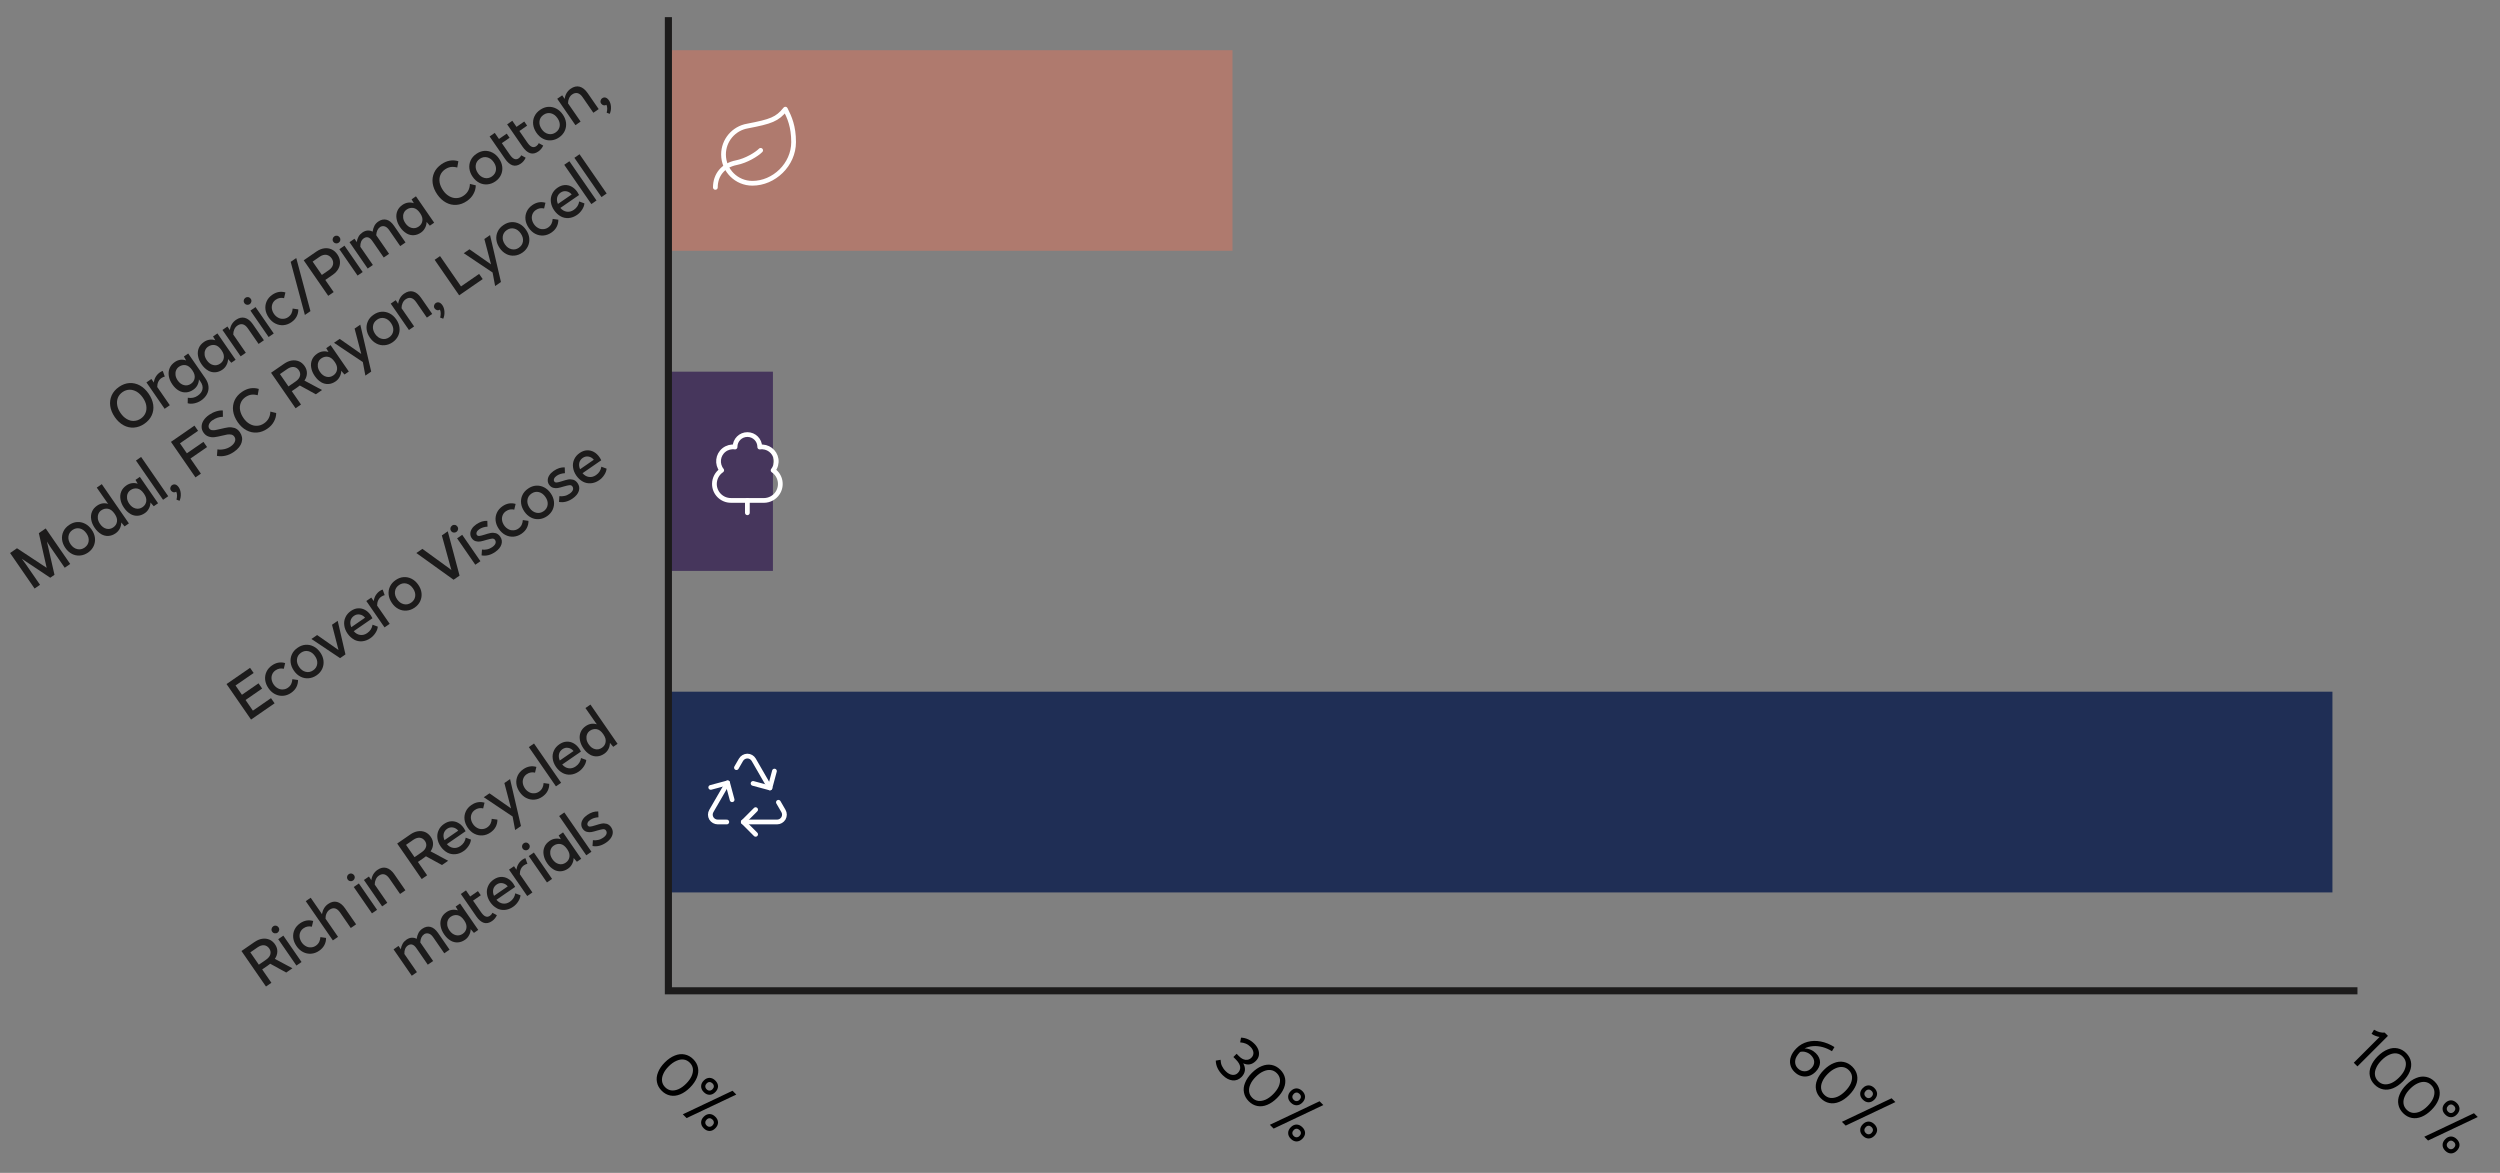 <svg viewBox="0 0 1054.43 494.69" xmlns="http://www.w3.org/2000/svg" id="d"><rect x="0" y="0" width="1054.43" height="494.69" fill="#808080" stroke="none"/><defs><style>.k{fill:#1c1b1b;}.l{fill:#1f2e55;}.m{fill:#46365c;}.n{stroke:#fff;stroke-linecap:round;stroke-linejoin:round;stroke-width:2px;}.n,.o{fill:none;}.o{stroke:#1c1b1b;stroke-miterlimit:10;stroke-width:3px;}.p{fill:#af7a6e;}</style></defs><path d="M1000.25,436.06l1.05-1.75c.86.5,1.64.83,2.3,1.01.66.18,1.4.26,2.19.2l1.38,1.38-12.87,12.87-1.54-1.54,10.88-10.88c-1.14-.15-2.26-.57-3.38-1.29Z"></path><path d="M1000.01,449.68c.55-1.43,1.51-2.83,2.85-4.17,1.36-1.36,2.76-2.32,4.21-2.89,1.43-.59,2.83-.74,4.17-.46,1.32.26,2.54.92,3.62,2s1.75,2.3,2,3.62c.26,1.32.11,2.72-.48,4.15-.59,1.43-1.54,2.83-2.91,4.19-1.34,1.34-2.74,2.3-4.15,2.87-1.43.59-2.83.74-4.16.48-1.32-.26-2.54-.92-3.62-2s-1.75-2.3-2-3.62c-.28-1.34-.13-2.74.46-4.17ZM1001.7,453.43c.13.97.57,1.82,1.32,2.57s1.6,1.19,2.57,1.32c.96.11,1.97-.05,3.07-.53,1.07-.48,2.13-1.25,3.18-2.3s1.82-2.11,2.32-3.2c.48-1.1.66-2.13.55-3.09-.13-.97-.57-1.82-1.32-2.57s-1.6-1.19-2.57-1.32c-.97-.13-2,.05-3.09.55-1.1.48-2.17,1.25-3.22,2.3s-1.82,2.11-2.28,3.2c-.5,1.08-.66,2.1-.53,3.07Z"></path><path d="M1012.05,461.72c.55-1.43,1.51-2.83,2.85-4.17,1.36-1.36,2.76-2.32,4.21-2.89,1.43-.59,2.83-.74,4.17-.46,1.32.26,2.54.92,3.62,2,1.08,1.08,1.75,2.3,2,3.62s.11,2.72-.48,4.15c-.59,1.43-1.54,2.83-2.91,4.19s-2.74,2.3-4.15,2.87c-1.43.59-2.83.74-4.16.48s-2.54-.92-3.62-2-1.75-2.3-2-3.62c-.28-1.34-.13-2.74.46-4.17ZM1013.74,465.47c.13.97.57,1.82,1.32,2.57s1.6,1.19,2.57,1.32c.96.11,1.97-.06,3.07-.53,1.07-.48,2.13-1.25,3.18-2.3,1.05-1.05,1.82-2.11,2.32-3.2.48-1.1.66-2.13.55-3.09-.13-.97-.57-1.82-1.32-2.57s-1.6-1.19-2.57-1.32c-.97-.13-2,.06-3.09.55-1.1.48-2.17,1.25-3.22,2.3s-1.82,2.11-2.28,3.2c-.5,1.08-.66,2.1-.53,3.07Z"></path><path d="M1036.21,465.22c.75.75,1.12,1.56,1.14,2.43-.02.86-.39,1.67-1.14,2.43s-1.56,1.12-2.43,1.14c-.88,0-1.69-.37-2.45-1.12s-1.12-1.56-1.12-2.45.37-1.69,1.12-2.44,1.56-1.12,2.44-1.12c.86.02,1.67.39,2.43,1.14ZM1032.53,468.89c.39.39.79.57,1.25.55.44,0,.85-.18,1.23-.57s.57-.79.57-1.23-.18-.85-.57-1.23-.79-.57-1.23-.57c-.44,0-.85.18-1.23.57s-.57.79-.57,1.23c-.02.46.17.86.55,1.25ZM1045.05,471.12l-20.96,9.93-1.6-1.6,20.96-9.93,1.6,1.6ZM1031.34,480.46c.75-.75,1.56-1.12,2.45-1.12.86.02,1.67.39,2.43,1.14s1.12,1.56,1.14,2.43c-.02.86-.39,1.67-1.14,2.43s-1.56,1.12-2.43,1.14c-.88,0-1.69-.37-2.45-1.12s-1.12-1.56-1.12-2.45.37-1.69,1.12-2.45ZM1032.53,484.15c.39.39.79.57,1.25.55.44,0,.85-.18,1.23-.57s.57-.79.57-1.23c0-.44-.18-.85-.57-1.23s-.79-.57-1.23-.57c-.44,0-.85.18-1.23.57s-.57.79-.57,1.23c-.02.46.17.86.55,1.25Z"></path><path d="M755.35,445.65c.42-1.2,1.21-2.39,2.39-3.57,1.29-1.29,2.83-2.17,4.6-2.65,1.77-.48,3.66-.53,5.63-.15,1.97.39,3.88,1.16,5.75,2.34l-1.05,1.75c-1.25-.77-2.57-1.36-3.93-1.73-1.4-.37-2.76-.51-4.08-.4-1.32.11-2.52.42-3.55.97.88,0,1.77.18,2.61.55.85.37,1.56.86,2.17,1.47,1.19,1.19,1.78,2.48,1.75,3.88-.04,1.4-.68,2.74-1.91,3.97-.86.86-1.8,1.43-2.85,1.75-1.07.29-2.1.29-3.16,0-1.07-.29-2.04-.9-2.91-1.77s-1.43-1.84-1.69-2.94c-.26-1.1-.2-2.26.24-3.48ZM758.31,450.63c.81.81,1.77,1.21,2.83,1.21s2-.42,2.83-1.25,1.21-1.73,1.21-2.72c-.02-1.01-.5-1.97-1.4-2.87-.57-.57-1.27-.97-2.08-1.23-.83-.28-1.65-.29-2.45-.09-1.32,1.36-2.04,2.63-2.11,3.84-.09,1.2.29,2.24,1.16,3.11Z"></path><path d="M766.42,455.43c.55-1.43,1.51-2.83,2.85-4.17s2.76-2.32,4.21-2.89c1.43-.59,2.83-.74,4.17-.46,1.32.26,2.54.92,3.62,2s1.75,2.3,2,3.62c.26,1.32.11,2.72-.48,4.16-.59,1.43-1.54,2.83-2.9,4.19-1.34,1.34-2.74,2.3-4.16,2.87-1.43.59-2.83.74-4.15.48-1.32-.26-2.54-.92-3.62-2s-1.75-2.3-2-3.62c-.28-1.34-.13-2.74.46-4.17ZM768.11,459.18c.13.97.57,1.82,1.32,2.57s1.6,1.19,2.57,1.32c.96.11,1.97-.05,3.07-.53,1.07-.48,2.13-1.25,3.18-2.3s1.82-2.11,2.32-3.2c.48-1.1.66-2.13.55-3.09-.13-.97-.57-1.82-1.32-2.57s-1.6-1.19-2.57-1.32c-.97-.13-2,.05-3.09.55-1.1.48-2.17,1.25-3.22,2.3s-1.82,2.11-2.28,3.2c-.5,1.08-.66,2.1-.53,3.07Z"></path><path d="M790.57,458.92c.75.75,1.12,1.56,1.14,2.43-.02.86-.39,1.67-1.14,2.43s-1.56,1.12-2.43,1.14c-.88,0-1.69-.37-2.45-1.12s-1.12-1.56-1.12-2.45.37-1.69,1.12-2.45,1.56-1.12,2.45-1.12c.86.02,1.67.39,2.43,1.14ZM786.9,462.6c.39.39.79.57,1.25.55.44,0,.85-.18,1.23-.57s.57-.79.57-1.23-.18-.85-.57-1.23-.79-.57-1.23-.57c-.44,0-.85.18-1.23.57s-.57.79-.57,1.23c-.02.46.17.86.55,1.25ZM799.42,464.82l-20.96,9.93-1.6-1.6,20.96-9.93,1.6,1.6ZM785.7,474.16c.75-.75,1.56-1.12,2.45-1.12.86.02,1.67.39,2.43,1.14s1.12,1.56,1.14,2.43c-.02.86-.39,1.67-1.14,2.43s-1.56,1.12-2.43,1.14c-.88,0-1.69-.37-2.45-1.12s-1.12-1.56-1.12-2.45.37-1.69,1.12-2.45ZM786.9,477.86c.39.39.79.57,1.25.55.44,0,.85-.18,1.23-.57s.57-.79.57-1.23c0-.44-.18-.85-.57-1.23s-.79-.57-1.23-.57c-.44,0-.85.18-1.23.57s-.57.79-.57,1.23c-.02.46.17.86.55,1.25Z"></path><path d="M514.8,447c.04.96.22,1.84.59,2.61.35.75.88,1.51,1.62,2.24.86.86,1.77,1.36,2.7,1.49.94.13,1.73-.15,2.37-.79.75-.75,1.08-1.6.99-2.57-.11-.96-.72-2-1.84-3.13l-1.03-1.03,1.36-1.36.97.97c.92.96,1.88,1.47,2.83,1.58.94.09,1.75-.2,2.43-.88s.94-1.42.86-2.26c-.11-.85-.51-1.62-1.23-2.34-.61-.61-1.23-1.05-1.93-1.34s-1.51-.48-2.43-.55l.37-1.99c2.1.07,3.99.94,5.64,2.59.72.72,1.25,1.51,1.6,2.37.33.85.42,1.71.28,2.56s-.59,1.62-1.29,2.32c-1.56,1.56-3.33,1.89-5.3.99.59,1.07.83,2.08.7,3.05s-.61,1.89-1.43,2.72c-1.08,1.08-2.35,1.58-3.79,1.43-1.43-.15-2.83-.88-4.17-2.22-1.88-1.88-2.85-3.92-2.89-6.12l2-.35Z"></path><path d="M525.15,456.69c.55-1.43,1.51-2.83,2.85-4.17,1.36-1.36,2.76-2.32,4.21-2.89,1.43-.59,2.83-.74,4.17-.46,1.32.26,2.54.92,3.62,2s1.75,2.3,2,3.62.11,2.72-.48,4.15c-.59,1.43-1.54,2.83-2.91,4.19s-2.74,2.3-4.15,2.87c-1.43.59-2.83.74-4.16.48s-2.54-.92-3.62-2-1.75-2.3-2-3.62c-.28-1.34-.13-2.74.46-4.17ZM526.84,460.44c.13.97.57,1.82,1.32,2.57s1.6,1.19,2.57,1.32c.96.11,1.97-.06,3.07-.53,1.07-.48,2.13-1.25,3.18-2.3s1.82-2.11,2.32-3.2c.48-1.1.66-2.13.55-3.09-.13-.97-.57-1.82-1.32-2.57s-1.6-1.19-2.57-1.32c-.97-.13-2,.06-3.09.55-1.1.48-2.17,1.25-3.22,2.3s-1.82,2.11-2.28,3.2c-.5,1.08-.66,2.1-.53,3.07Z"></path><path d="M549.3,460.18c.75.75,1.12,1.56,1.14,2.43-.02.86-.39,1.67-1.14,2.43s-1.56,1.12-2.43,1.14c-.88,0-1.69-.37-2.45-1.12s-1.12-1.56-1.12-2.45.37-1.69,1.12-2.44,1.56-1.12,2.44-1.12c.86.02,1.67.39,2.43,1.14ZM545.63,463.86c.39.39.79.57,1.25.55.44,0,.85-.18,1.23-.57s.57-.79.57-1.23-.18-.85-.57-1.23-.79-.57-1.23-.57c-.44,0-.85.18-1.23.57s-.57.79-.57,1.23c-.02.46.17.86.55,1.25ZM558.15,466.08l-20.96,9.93-1.6-1.6,20.96-9.93,1.6,1.6ZM544.43,475.42c.75-.75,1.56-1.12,2.45-1.12.86.02,1.67.39,2.43,1.14s1.12,1.56,1.14,2.43c-.02.86-.39,1.67-1.14,2.43s-1.56,1.12-2.43,1.14c-.88,0-1.69-.37-2.45-1.12s-1.12-1.56-1.12-2.45.37-1.69,1.12-2.45ZM545.63,479.12c.39.39.79.57,1.25.55.44,0,.85-.18,1.23-.57s.57-.79.57-1.23c0-.44-.18-.85-.57-1.23s-.79-.57-1.23-.57c-.44,0-.85.18-1.23.57s-.57.79-.57,1.23c-.02.46.17.86.55,1.25Z"></path><path d="M277.55,452.26c.55-1.43,1.51-2.83,2.85-4.17s2.76-2.32,4.21-2.89c1.43-.59,2.83-.74,4.17-.46,1.32.26,2.54.92,3.62,2s1.75,2.3,2,3.62c.26,1.32.11,2.72-.48,4.16-.59,1.43-1.54,2.83-2.9,4.19-1.34,1.34-2.74,2.3-4.16,2.87-1.43.59-2.83.74-4.15.48-1.32-.26-2.54-.92-3.62-2s-1.75-2.3-2-3.62c-.28-1.34-.13-2.74.46-4.17ZM279.24,456.01c.13.97.57,1.82,1.32,2.57s1.6,1.19,2.57,1.32c.96.11,1.97-.05,3.07-.53,1.07-.48,2.13-1.25,3.18-2.3s1.82-2.11,2.32-3.2c.48-1.1.66-2.13.55-3.09-.13-.97-.57-1.82-1.32-2.57-.75-.75-1.6-1.19-2.57-1.32-.97-.13-2,.05-3.09.55-1.1.48-2.17,1.25-3.22,2.3-1.05,1.05-1.82,2.11-2.28,3.2-.5,1.08-.66,2.1-.53,3.07Z"></path><path d="M301.71,455.75c.75.75,1.12,1.56,1.14,2.43-.02.86-.39,1.67-1.14,2.43s-1.56,1.12-2.43,1.14c-.88,0-1.69-.37-2.45-1.12-.75-.75-1.12-1.56-1.12-2.45s.37-1.69,1.12-2.45,1.56-1.12,2.45-1.12c.86.02,1.67.39,2.43,1.14ZM298.03,459.43c.39.39.79.57,1.25.55.44,0,.85-.18,1.23-.57s.57-.79.57-1.23-.18-.85-.57-1.23-.79-.57-1.23-.57c-.44,0-.85.18-1.23.57s-.57.79-.57,1.23c-.02.46.17.86.55,1.25ZM310.55,461.65l-20.96,9.93-1.6-1.6,20.96-9.93,1.6,1.6ZM296.83,470.99c.75-.75,1.56-1.12,2.45-1.12.86.02,1.67.39,2.43,1.14s1.12,1.56,1.14,2.43c-.02.86-.39,1.67-1.14,2.43s-1.56,1.12-2.43,1.14c-.88,0-1.69-.37-2.45-1.12s-1.12-1.56-1.12-2.45.37-1.69,1.12-2.45ZM298.03,474.69c.39.39.79.57,1.25.55.44,0,.85-.18,1.23-.57s.57-.79.57-1.23c0-.44-.18-.85-.57-1.23s-.79-.57-1.23-.57c-.44,0-.85.18-1.23.57s-.57.79-.57,1.23c-.02.46.17.86.55,1.25Z"></path><rect height="84.03" width="44.09" y="156.76" x="281.91" class="m"></rect><rect height="84.66" width="701.85" y="291.74" x="281.91" class="l"></rect><rect height="84.58" width="237.92" y="21.18" x="281.91" class="p"></rect><path d="M107.35,397.32c1.07-.74,2.14-1.2,3.22-1.37,1.09-.16,2.12-.04,3.06.35.94.4,1.73,1.08,2.38,2.02.67.96.99,1.97.96,3.04-.03,1.1-.37,2.12-1.05,3.06l7.42,3.97-2.61,1.8-6.76-3.71c-.41.32-.76.59-1.04.78l-2.35,1.62,3.89,5.63-2.29,1.58-10.34-14.98,5.52-3.81ZM114.03,402.47c.22-.82.06-1.65-.49-2.44-.55-.79-1.27-1.24-2.13-1.34-.88-.09-1.79.2-2.75.86l-3.08,2.13,3.59,5.2,3.08-2.13c.96-.67,1.55-1.42,1.78-2.27Z" class="k"></path><path d="M115.21,390.69c.36-.25.77-.34,1.21-.26s.78.31,1.04.68c.27.38.36.79.28,1.23-.08.43-.31.78-.67,1.04s-.77.34-1.21.26c-.46-.06-.8-.3-1.07-.68-.25-.36-.34-.77-.24-1.22.08-.43.31-.78.67-1.04ZM119.5,394.62l7.68,11.13-2.16,1.49-7.68-11.13,2.16-1.49Z" class="k"></path><path d="M127.84,401.56c-1.08-.55-2.01-1.4-2.79-2.53-.78-1.13-1.24-2.3-1.38-3.5-.13-1.2.06-2.35.55-3.41.49-1.07,1.29-1.97,2.36-2.71,1.75-1.21,3.59-1.53,5.52-.97l-.57,2.42c-.57-.14-1.16-.18-1.76-.08-.6.1-1.18.34-1.74.73-.62.43-1.09.98-1.37,1.64-.29.68-.39,1.41-.28,2.15.12.77.4,1.49.89,2.2s1.07,1.22,1.76,1.59c.68.39,1.38.53,2.13.48.74-.03,1.43-.26,2.07-.7.6-.41,1.07-.93,1.39-1.56.3-.62.48-1.31.51-2.06l2.39.34c.03,1.09-.23,2.09-.7,3.01-.49.94-1.23,1.74-2.22,2.42-1.07.74-2.21,1.15-3.38,1.23-1.17.08-2.31-.14-3.39-.69Z" class="k"></path><path d="M131.03,378.63l4.51,6.53.24.44c.35-1.92,1.21-3.37,2.63-4.34,1.26-.87,2.51-1.17,3.74-.85,1.23.32,2.36,1.22,3.35,2.65l4.7,6.8-2.25,1.55-4.52-6.55c-.67-.96-1.37-1.52-2.13-1.72-.75-.17-1.51,0-2.28.54-.56.38-.99.9-1.3,1.59-.31.69-.44,1.41-.42,2.22l5.27,7.64-2.18,1.51-11.43-16.56,2.1-1.45Z" class="k"></path><path d="M147.07,368.69c.36-.25.77-.34,1.21-.26.43.08.78.31,1.04.67.27.38.36.79.28,1.23-.08.43-.31.78-.67,1.04-.36.25-.77.34-1.21.26-.46-.06-.8-.3-1.07-.68-.25-.36-.34-.77-.24-1.22.08-.43.31-.78.68-1.04ZM151.36,372.62l7.68,11.12-2.16,1.49-7.68-11.12,2.16-1.49Z" class="k"></path><path d="M159.8,369.32c-.56.38-.99.9-1.29,1.56-.31.69-.47,1.43-.46,2.21l5.3,7.68-2.18,1.51-7.68-11.13,2.1-1.45.75,1.09.24.44c.31-1.89,1.17-3.34,2.61-4.33,1.26-.87,2.51-1.17,3.74-.85,1.23.32,2.36,1.22,3.35,2.65l4.7,6.8-2.25,1.55-4.52-6.55c-.67-.96-1.37-1.52-2.13-1.72-.75-.18-1.51,0-2.26.52Z" class="k"></path><path d="M173.03,351.97c1.07-.74,2.14-1.2,3.22-1.37,1.09-.16,2.12-.04,3.06.35.94.4,1.73,1.08,2.38,2.02.67.96.98,1.97.96,3.04-.03,1.1-.37,2.12-1.05,3.06l7.42,3.98-2.61,1.8-6.76-3.7c-.41.32-.76.59-1.04.78l-2.35,1.62,3.89,5.63-2.29,1.58-10.34-14.98,5.52-3.81ZM179.71,357.12c.22-.82.06-1.65-.49-2.44-.55-.79-1.27-1.24-2.13-1.34-.88-.09-1.79.2-2.76.86l-3.08,2.13,3.59,5.2,3.08-2.13c.96-.67,1.55-1.42,1.78-2.27Z" class="k"></path><path d="M188.64,359.58c-1.06-.57-1.98-1.41-2.77-2.54-.78-1.13-1.24-2.3-1.38-3.5-.16-1.19.01-2.31.51-3.38.47-1.05,1.23-1.92,2.28-2.65,1.01-.69,2.01-1.07,3.05-1.12,1.04-.05,2.01.16,2.92.67.92.5,1.71,1.25,2.39,2.23.24.34.47.78.74,1.29l-7.9,5.45c.79.91,1.68,1.43,2.7,1.58,1.02.15,2.02-.1,3-.78,1.28-.89,2.02-2.06,2.24-3.53l2.21.81c-.07.87-.4,1.76-.97,2.63-.58.9-1.29,1.65-2.15,2.24-1.13.78-2.32,1.22-3.49,1.3-1.2.1-2.33-.13-3.39-.69ZM191.05,349.01c-.87-.16-1.69.03-2.44.54-.75.52-1.25,1.21-1.46,2.05-.2.86-.1,1.78.32,2.75l5.8-4c-.61-.75-1.35-1.18-2.22-1.34Z" class="k"></path><path d="M200.09,351.67c-1.08-.55-2.01-1.4-2.79-2.53-.78-1.13-1.24-2.3-1.38-3.5-.14-1.2.06-2.34.55-3.41s1.29-1.97,2.37-2.71c1.75-1.21,3.59-1.53,5.52-.97l-.57,2.42c-.57-.14-1.16-.18-1.76-.08-.6.1-1.18.34-1.74.73-.62.43-1.09.98-1.37,1.64-.29.68-.39,1.41-.28,2.15.12.77.4,1.49.89,2.2.49.71,1.07,1.22,1.76,1.59.68.39,1.38.53,2.14.48.74-.03,1.43-.26,2.07-.7.6-.41,1.07-.93,1.39-1.56.3-.62.48-1.31.51-2.06l2.39.34c.02,1.09-.23,2.09-.7,3.01-.49.94-1.23,1.74-2.22,2.42-1.07.74-2.21,1.15-3.38,1.23-1.17.08-2.31-.14-3.39-.69Z" class="k"></path><path d="M204.04,336.25l2.4-1.65,9.1,6.36-2.81-10.7,2.4-1.66,4.6,19.79-2.46,1.7-1.07-5.71-12.16-8.13Z" class="k"></path><path d="M221.96,336.58c-1.08-.55-2.01-1.4-2.79-2.53s-1.24-2.3-1.38-3.5c-.14-1.2.06-2.34.55-3.41s1.29-1.97,2.37-2.71c1.75-1.21,3.59-1.53,5.52-.97l-.57,2.42c-.57-.14-1.16-.18-1.76-.08-.6.1-1.18.34-1.74.73-.62.43-1.09.98-1.37,1.64-.29.68-.39,1.41-.28,2.15.12.77.4,1.49.89,2.2.49.71,1.07,1.22,1.76,1.59.68.39,1.38.53,2.14.48.74-.03,1.43-.26,2.07-.7.6-.41,1.07-.93,1.39-1.56.3-.62.48-1.31.51-2.06l2.39.34c.02,1.09-.23,2.09-.7,3.01-.49.94-1.23,1.74-2.22,2.42-1.07.74-2.21,1.15-3.38,1.23-1.17.08-2.31-.14-3.39-.7Z" class="k"></path><path d="M225.23,313.59l11.43,16.56-2.18,1.51-11.43-16.56,2.18-1.51Z" class="k"></path><path d="M237.27,326c-1.06-.57-1.98-1.41-2.77-2.54-.78-1.13-1.24-2.3-1.38-3.5-.16-1.19.01-2.32.51-3.38.47-1.05,1.23-1.92,2.28-2.65,1-.69,2.01-1.07,3.05-1.12,1.04-.05,2.01.16,2.93.67.92.5,1.71,1.25,2.39,2.23.24.34.47.78.73,1.29l-7.89,5.45c.79.91,1.68,1.43,2.7,1.58,1.02.15,2.02-.1,3-.78,1.28-.89,2.02-2.06,2.24-3.53l2.21.81c-.07.87-.4,1.76-.97,2.63-.58.9-1.29,1.65-2.15,2.24-1.13.78-2.32,1.22-3.49,1.31-1.2.1-2.33-.13-3.39-.7ZM239.68,315.43c-.87-.16-1.69.03-2.44.54-.75.52-1.25,1.21-1.46,2.05-.19.86-.1,1.78.32,2.75l5.8-4c-.61-.75-1.35-1.18-2.22-1.34Z" class="k"></path><path d="M248.79,318.24c-1-.58-1.91-1.43-2.72-2.61-.8-1.16-1.29-2.33-1.49-3.52-.21-1.18-.1-2.3.33-3.32.41-1.01,1.12-1.85,2.13-2.54.75-.52,1.52-.83,2.31-.96.81-.11,1.61-.04,2.41.2l-.4-.48-4.44-6.38,2.12-1.46,11.43,16.56-1.82,1.26-1.4-1.66c0,.95-.22,1.83-.63,2.61-.43.8-.99,1.44-1.74,1.96-.96.66-1.97,1.04-3.03,1.11-1.06.07-2.08-.18-3.08-.75ZM253.91,315.36c.88-.61,1.38-1.39,1.53-2.41.15-1.02-.15-2.05-.9-3.14l-.13-.19c-.84-1.22-1.76-1.91-2.76-2.08-1-.16-1.95.05-2.83.66-.56.38-.97.89-1.21,1.5-.26.62-.33,1.3-.24,2.03.11.75.42,1.48.92,2.21.75,1.09,1.62,1.76,2.66,2.02,1.03.26,2,.07,2.97-.6Z" class="k"></path><path d="M178.83,394.09c-.94.65-1.46,1.77-1.57,3.39l5.42,7.85-2.25,1.55-4.83-7c-.53-.77-1.1-1.27-1.71-1.47-.6-.18-1.22-.07-1.84.35-1.05.72-1.55,1.92-1.5,3.59l5.3,7.68-2.18,1.51-7.68-11.13,2.1-1.45.75,1.09.19.37c.13-.91.41-1.7.79-2.38.39-.68.92-1.23,1.6-1.71.73-.5,1.45-.78,2.21-.83.76-.05,1.44.11,2.1.48.16-1,.43-1.85.8-2.54.38-.68.92-1.27,1.59-1.73,1.16-.8,2.31-1.05,3.45-.77,1.14.29,2.2,1.13,3.18,2.55l4.86,7.04-2.23,1.54-4.67-6.76c-.59-.86-1.24-1.39-1.94-1.57-.7-.18-1.35-.08-1.95.33Z" class="k"></path><path d="M190.05,396.71c-.98-.55-1.91-1.43-2.72-2.61-.8-1.16-1.29-2.33-1.49-3.52-.21-1.18-.1-2.3.33-3.32.41-1.01,1.14-1.87,2.15-2.56.75-.52,1.52-.83,2.34-.95.83-.13,1.64-.06,2.46.23l-.93-1.63,1.84-1.27,7.68,11.13-1.82,1.26-1.37-1.58c-.02.93-.25,1.79-.67,2.55-.41.79-.97,1.43-1.68,1.92-.99.68-1.99,1.06-3.05,1.12-1.06.07-2.08-.18-3.08-.75ZM195.18,393.84c.88-.61,1.4-1.41,1.55-2.43.15-1.02-.15-2.05-.9-3.14l-.13-.19c-.84-1.22-1.76-1.91-2.76-2.08-1-.16-1.95.05-2.83.66-.58.4-.99.9-1.23,1.51-.26.62-.33,1.3-.24,2.03.11.75.42,1.48.92,2.21.75,1.09,1.64,1.74,2.68,2.01,1.04.26,2.01.07,2.95-.58Z" class="k"></path><path d="M200.83,386.42l-6.47-9.37,2.18-1.51,1.77,2.57,3.27-2.26,1.21,1.75-3.27,2.26,3.31,4.79c.71,1.03,1.36,1.65,1.99,1.88.61.24,1.21.15,1.83-.28.49-.34.83-.76,1.05-1.26l1.87,1.01c-.45,1.04-1.15,1.87-2.07,2.5-1.2.83-2.36,1.06-3.46.71-1.09-.35-2.18-1.28-3.23-2.8Z" class="k"></path><path d="M209.54,383.06c-1.06-.57-1.98-1.41-2.77-2.54-.78-1.13-1.24-2.3-1.38-3.5-.16-1.19.01-2.31.51-3.38.47-1.05,1.23-1.92,2.28-2.65,1.01-.69,2.01-1.07,3.05-1.12,1.04-.05,2.01.16,2.92.67.92.5,1.71,1.25,2.39,2.23.24.34.47.78.74,1.29l-7.9,5.45c.79.91,1.68,1.43,2.7,1.58,1.02.15,2.02-.1,3-.78,1.28-.89,2.02-2.06,2.24-3.53l2.21.82c-.06.87-.4,1.76-.97,2.63-.58.9-1.29,1.65-2.15,2.24-1.13.78-2.32,1.22-3.49,1.31-1.2.1-2.33-.13-3.39-.69ZM211.94,372.5c-.87-.16-1.69.03-2.44.54-.75.52-1.25,1.21-1.46,2.05-.2.86-.1,1.78.32,2.75l5.8-4c-.61-.75-1.35-1.18-2.22-1.34Z" class="k"></path><path d="M216.8,365.35l.75,1.09.22.41c.33-1.9,1.21-3.33,2.64-4.32.45-.31.84-.48,1.19-.57l.84,2.36c-.45.09-.93.3-1.43.64-.58.4-1.01.92-1.32,1.57-.31.69-.45,1.41-.44,2.2l5.3,7.68-2.18,1.51-7.68-11.13,2.1-1.45Z" class="k"></path><path d="M220.88,355.65c.36-.25.77-.34,1.21-.26.43.08.78.31,1.04.68.27.39.36.79.28,1.23-.08.43-.31.78-.67,1.04-.36.25-.77.34-1.21.26-.46-.06-.81-.3-1.07-.68-.25-.36-.34-.77-.24-1.22.08-.43.31-.78.68-1.04ZM225.17,359.57l7.68,11.13-2.16,1.49-7.68-11.13,2.16-1.49Z" class="k"></path><path d="M233.5,366.71c-.98-.55-1.91-1.43-2.72-2.61-.8-1.16-1.29-2.33-1.49-3.52-.21-1.18-.1-2.3.33-3.32.41-1.01,1.15-1.87,2.15-2.56.75-.52,1.52-.83,2.34-.95.83-.13,1.64-.06,2.46.23l-.94-1.63,1.84-1.27,7.68,11.13-1.82,1.26-1.38-1.58c-.02.93-.25,1.79-.67,2.55-.41.79-.97,1.43-1.68,1.92-.98.68-1.99,1.06-3.05,1.12-1.06.07-2.08-.17-3.08-.75ZM238.63,363.83c.88-.61,1.4-1.41,1.55-2.43s-.15-2.05-.9-3.14l-.13-.19c-.84-1.22-1.76-1.91-2.76-2.08-1-.16-1.95.05-2.83.66-.58.4-.99.9-1.23,1.51-.26.62-.33,1.3-.24,2.03.11.75.42,1.48.92,2.21.75,1.09,1.64,1.74,2.68,2.01,1.04.26,2.01.07,2.95-.58Z" class="k"></path><path d="M238.02,342.67l11.43,16.56-2.18,1.51-11.44-16.56,2.18-1.51Z" class="k"></path><path d="M250.06,354.36c.67.1,1.39.09,2.13-.08.73-.13,1.46-.44,2.17-.93.73-.5,1.2-1.02,1.41-1.57.19-.54.13-1.04-.19-1.51-.28-.41-.68-.57-1.23-.54-.55.07-1.35.24-2.4.55-.99.31-1.82.53-2.49.65-.68.12-1.32.09-2-.1-.66-.18-1.24-.6-1.71-1.28-.4-.58-.6-1.23-.58-1.94.01-.67.23-1.36.67-2.04.42-.67,1.02-1.27,1.81-1.82.79-.55,1.62-.96,2.41-1.22.81-.24,1.57-.33,2.27-.27l.08,2.44c-1.36.09-2.51.44-3.47,1.1-.56.38-.93.8-1.1,1.24-.16.46-.14.85.08,1.17.24.34.61.47,1.1.41.5-.06,1.2-.23,2.16-.54,1-.34,1.86-.56,2.58-.71.7-.13,1.42-.09,2.15.1.72.23,1.33.69,1.85,1.44.69,1.01.89,2.11.52,3.27s-1.23,2.24-2.62,3.2c-1.9,1.31-3.84,1.8-5.76,1.45l.17-2.46Z" class="k"></path><path d="M52.12,179.36c-1.41-.76-2.64-1.9-3.69-3.42-1.08-1.56-1.72-3.14-1.94-4.73-.21-1.59,0-3.06.63-4.48.63-1.38,1.65-2.56,3.08-3.55s2.9-1.53,4.41-1.62c1.53-.08,2.98.25,4.39,1.01,1.39.78,2.64,1.94,3.71,3.5,1.05,1.52,1.68,3.07,1.92,4.65.21,1.59,0,3.07-.63,4.45-.65,1.4-1.67,2.57-3.08,3.55-1.41.98-2.87,1.51-4.41,1.62s-2.99-.21-4.4-.97ZM56.47,177.52c1.03-.02,2.03-.36,2.95-.99.92-.64,1.59-1.45,1.97-2.41.4-.94.47-1.97.3-3.08-.19-1.1-.66-2.2-1.42-3.29-.77-1.11-1.64-1.96-2.62-2.55-.98-.55-1.98-.85-3.01-.83-1.03.02-2.03.36-2.95.99-.92.64-1.59,1.45-1.97,2.41-.38.96-.48,2.01-.29,3.11.18,1.14.67,2.25,1.44,3.37.75,1.09,1.61,1.92,2.59,2.48.96.57,1.98.85,2.99.81Z" class="k"></path><path d="M63.86,159.85l.75,1.09.22.41c.33-1.9,1.21-3.33,2.64-4.32.45-.31.84-.48,1.19-.57l.84,2.36c-.45.09-.93.3-1.42.64-.58.4-1.01.92-1.32,1.57-.31.69-.45,1.41-.44,2.2l5.3,7.68-2.18,1.51-7.68-11.13,2.1-1.45Z" class="k"></path><path d="M79.16,170.07l.05-2.31c1.58.27,2.96-.02,4.18-.86,1.13-.78,1.8-1.69,2.01-2.72.21-1.03-.06-2.1-.82-3.2l-.67-.96c-.04.91-.26,1.73-.66,2.48-.4.75-.98,1.37-1.71,1.87-.98.68-1.99,1.06-3.05,1.12-1.06.07-2.08-.17-3.08-.75-.98-.55-1.91-1.43-2.72-2.61-.8-1.16-1.29-2.33-1.49-3.52-.19-1.19-.08-2.31.35-3.34.43-1.02,1.17-1.88,2.17-2.57.75-.52,1.52-.83,2.34-.95.81-.11,1.63-.02,2.43.28l-.93-1.67,1.82-1.26,7.22,10.46c.75,1.09,1.2,2.2,1.33,3.35.13,1.14-.07,2.23-.6,3.26-.52,1.03-1.35,1.94-2.48,2.72-.88.61-1.83,1.01-2.88,1.23-1.05.22-2,.21-2.85-.05ZM80.55,161.87c.88-.61,1.4-1.41,1.55-2.43s-.15-2.05-.9-3.14l-.13-.19c-.84-1.22-1.76-1.91-2.74-2.09-1-.16-1.93.04-2.81.64-.58.4-.99.9-1.25,1.53-.26.62-.33,1.3-.24,2.03.11.75.4,1.49.9,2.22.75,1.09,1.64,1.74,2.68,2,1.04.26,2.01.07,2.95-.58Z" class="k"></path><path d="M87.73,156.25c-.98-.55-1.91-1.43-2.72-2.61-.8-1.16-1.29-2.33-1.49-3.52-.21-1.18-.1-2.3.33-3.32.41-1.01,1.15-1.86,2.15-2.56.75-.52,1.52-.83,2.34-.95.83-.13,1.64-.06,2.46.23l-.94-1.63,1.84-1.27,7.68,11.13-1.82,1.26-1.37-1.58c-.02.93-.25,1.79-.67,2.55-.41.79-.97,1.43-1.68,1.92-.98.68-1.99,1.06-3.05,1.12-1.06.07-2.08-.18-3.08-.75ZM92.85,153.38c.88-.61,1.4-1.41,1.55-2.43.15-1.02-.15-2.05-.9-3.14l-.13-.19c-.84-1.22-1.76-1.91-2.76-2.08-1-.16-1.95.05-2.83.66-.58.4-.99.9-1.23,1.51-.26.62-.33,1.3-.24,2.03.11.75.42,1.48.92,2.21.75,1.09,1.64,1.74,2.68,2,1.04.26,2.01.07,2.95-.58Z" class="k"></path><path d="M100.13,137.33c-.56.38-.99.9-1.29,1.56-.31.69-.47,1.43-.46,2.21l5.3,7.68-2.18,1.51-7.68-11.13,2.1-1.45.75,1.09.24.44c.31-1.89,1.17-3.34,2.61-4.33,1.26-.87,2.51-1.17,3.74-.85,1.23.32,2.36,1.22,3.35,2.65l4.7,6.8-2.25,1.55-4.52-6.55c-.66-.96-1.37-1.52-2.13-1.72-.75-.17-1.51,0-2.26.52Z" class="k"></path><path d="M103.49,125.59c.36-.25.77-.34,1.21-.27.43.08.78.31,1.04.68.27.38.36.79.28,1.23-.08.43-.31.78-.67,1.04-.36.25-.77.34-1.21.26-.46-.06-.8-.3-1.07-.68-.25-.36-.34-.77-.24-1.22.08-.43.31-.78.68-1.04ZM107.78,129.52l7.68,11.13-2.16,1.49-7.68-11.13,2.16-1.49Z" class="k"></path><path d="M116.12,136.46c-1.08-.55-2.01-1.4-2.79-2.53-.78-1.13-1.24-2.3-1.38-3.5-.13-1.2.06-2.35.55-3.41.49-1.07,1.29-1.97,2.36-2.71,1.76-1.21,3.59-1.53,5.52-.97l-.57,2.42c-.57-.14-1.17-.18-1.76-.08-.6.1-1.18.34-1.74.73-.62.43-1.09.98-1.36,1.64-.29.68-.39,1.41-.28,2.15.12.77.4,1.49.89,2.2.49.71,1.07,1.22,1.76,1.59.68.39,1.38.53,2.14.48.74-.03,1.43-.26,2.07-.7.6-.41,1.07-.93,1.39-1.56.3-.62.48-1.31.51-2.06l2.38.34c.03,1.09-.23,2.09-.7,3.01-.49.94-1.23,1.74-2.22,2.42-1.07.74-2.21,1.15-3.38,1.23-1.17.08-2.31-.14-3.39-.7Z" class="k"></path><path d="M122.6,110.44l2.35-1.62,5.99,22.4-2.35,1.62-5.99-22.4Z" class="k"></path><path d="M133.53,106.05c1.05-.72,2.14-1.16,3.23-1.31,1.09-.15,2.11,0,3.08.43.97.44,1.79,1.17,2.45,2.13.67.96,1.03,1.94,1.1,3,.07,1.06-.14,2.09-.67,3.05-.53.97-1.33,1.83-2.38,2.56l-3.14,2.17,3.53,5.11-2.29,1.58-10.34-14.98,5.43-3.75ZM140.45,111.57c.2-.9,0-1.77-.57-2.61-.58-.83-1.33-1.33-2.25-1.48-.93-.11-1.86.15-2.8.8l-2.97,2.05,3.89,5.63,2.97-2.05c.94-.65,1.51-1.42,1.74-2.34Z" class="k"></path><path d="M140.99,99.69c.36-.25.77-.34,1.21-.27.43.08.78.31,1.04.68.27.38.36.79.28,1.23s-.31.78-.67,1.04c-.36.25-.77.34-1.21.26-.46-.06-.81-.3-1.07-.68-.25-.36-.34-.77-.24-1.22.08-.43.31-.78.67-1.04ZM145.29,103.62l7.68,11.12-2.16,1.49-7.68-11.13,2.16-1.49Z" class="k"></path><path d="M160.25,95.82c-.94.65-1.46,1.77-1.57,3.39l5.42,7.85-2.25,1.55-4.83-7c-.53-.77-1.1-1.27-1.71-1.47-.6-.18-1.22-.07-1.84.35-1.05.72-1.55,1.92-1.5,3.59l5.3,7.68-2.18,1.51-7.68-11.13,2.1-1.45.75,1.09.19.37c.13-.91.4-1.7.79-2.38.38-.68.92-1.23,1.6-1.71.73-.5,1.45-.78,2.21-.83s1.44.11,2.1.48c.16-1,.43-1.85.8-2.54.38-.68.92-1.27,1.59-1.73,1.15-.8,2.3-1.05,3.45-.77s2.2,1.13,3.18,2.54l4.86,7.04-2.23,1.54-4.67-6.76c-.59-.86-1.24-1.39-1.94-1.57-.7-.18-1.35-.08-1.95.34Z" class="k"></path><path d="M171.47,98.43c-.98-.55-1.91-1.43-2.72-2.61-.8-1.16-1.29-2.33-1.49-3.52-.21-1.18-.1-2.3.33-3.32.41-1.01,1.15-1.87,2.15-2.56.75-.52,1.52-.83,2.34-.95.83-.13,1.64-.06,2.46.23l-.94-1.63,1.84-1.27,7.68,11.13-1.82,1.26-1.37-1.58c-.02.93-.25,1.79-.67,2.55-.41.79-.97,1.43-1.68,1.92-.98.68-1.99,1.06-3.05,1.12-1.06.07-2.08-.18-3.08-.75ZM176.59,95.56c.88-.61,1.4-1.41,1.55-2.43.15-1.02-.15-2.05-.9-3.14l-.13-.19c-.84-1.22-1.76-1.91-2.76-2.08-1-.16-1.95.05-2.83.66-.58.4-.99.9-1.23,1.51-.26.62-.33,1.3-.24,2.03.11.75.42,1.48.92,2.21.75,1.09,1.64,1.74,2.68,2,1.04.26,2.01.07,2.95-.58Z" class="k"></path><path d="M188.12,85.44c-1.41-.76-2.64-1.9-3.69-3.42-1.08-1.56-1.72-3.14-1.94-4.73-.21-1.59,0-3.06.63-4.48.63-1.38,1.65-2.56,3.08-3.55,2.29-1.58,4.68-2,7.13-1.26l-.47,2.66c-.98-.27-1.9-.33-2.74-.22-.85.14-1.66.48-2.43,1.01-.92.64-1.59,1.45-1.97,2.41-.38.96-.48,2.01-.29,3.11.21,1.12.69,2.24,1.46,3.35.75,1.09,1.63,1.91,2.62,2.46s2,.83,3.06.77c1.05-.03,2.05-.37,3.01-1.04,1.67-1.15,2.55-2.8,2.62-4.94l2.47.6c-.02,1.31-.35,2.52-.99,3.65-.62,1.16-1.53,2.13-2.75,2.97-1.41.98-2.88,1.51-4.41,1.62-1.53.11-2.99-.21-4.4-.97Z" class="k"></path><path d="M202.12,77.07c-1.08-.55-1.99-1.37-2.77-2.51-.78-1.13-1.24-2.3-1.38-3.5-.13-1.2.04-2.37.56-3.45.5-1.07,1.29-1.97,2.39-2.72,1.07-.74,2.2-1.17,3.37-1.25s2.33.16,3.4.72c1.08.55,2.01,1.4,2.79,2.53s1.23,2.28,1.36,3.48-.05,2.35-.55,3.41c-.5,1.07-1.28,1.99-2.35,2.73-1.09.75-2.23,1.16-3.41,1.25-1.2.1-2.33-.13-3.41-.68ZM207.49,74.41c.98-.68,1.54-1.57,1.69-2.68.15-1.11-.17-2.22-.93-3.31-.77-1.11-1.69-1.8-2.78-2.06-1.09-.26-2.12-.05-3.11.63-1.01.69-1.56,1.58-1.71,2.7s.15,2.23.92,3.35c.75,1.09,1.69,1.77,2.79,2.02,1.09.26,2.12.05,3.13-.64Z" class="k"></path><path d="M212.97,66.93l-6.47-9.37,2.18-1.51,1.77,2.57,3.27-2.26,1.21,1.75-3.27,2.26,3.31,4.79c.71,1.03,1.36,1.65,1.99,1.88.61.24,1.21.15,1.83-.28.49-.34.83-.76,1.05-1.26l1.87,1.02c-.45,1.04-1.14,1.86-2.06,2.5-1.2.83-2.36,1.06-3.46.71-1.09-.35-2.18-1.28-3.23-2.8Z" class="k"></path><path d="M220.37,61.82l-6.47-9.37,2.18-1.51,1.77,2.57,3.27-2.26,1.21,1.75-3.27,2.26,3.31,4.79c.71,1.03,1.36,1.65,1.99,1.88.61.24,1.21.15,1.83-.28.49-.34.83-.76,1.05-1.27l1.87,1.02c-.45,1.04-1.15,1.87-2.07,2.5-1.2.83-2.36,1.06-3.46.71-1.09-.35-2.18-1.28-3.23-2.8Z" class="k"></path><path d="M229.02,58.5c-1.08-.55-1.99-1.37-2.77-2.51s-1.24-2.3-1.38-3.5c-.13-1.2.04-2.37.56-3.45.5-1.07,1.29-1.97,2.39-2.72,1.07-.74,2.2-1.17,3.37-1.25,1.17-.08,2.33.16,3.4.72,1.08.55,2.01,1.4,2.79,2.53.78,1.13,1.23,2.28,1.36,3.48.13,1.2-.06,2.34-.55,3.41-.5,1.07-1.28,1.99-2.35,2.73-1.09.75-2.23,1.16-3.41,1.25-1.2.1-2.33-.13-3.41-.68ZM234.38,55.84c.98-.68,1.54-1.57,1.69-2.68.15-1.11-.17-2.22-.93-3.31-.77-1.11-1.69-1.8-2.78-2.06-1.09-.26-2.12-.05-3.11.63-1.01.69-1.56,1.58-1.71,2.7-.15,1.11.15,2.23.92,3.35.75,1.09,1.69,1.77,2.79,2.02,1.09.26,2.12.05,3.13-.64Z" class="k"></path><path d="M241.33,39.83c-.56.38-.99.9-1.29,1.56-.31.69-.47,1.43-.46,2.21l5.3,7.68-2.18,1.51-7.68-11.13,2.1-1.45.75,1.09.24.44c.31-1.89,1.17-3.34,2.61-4.33,1.26-.87,2.51-1.17,3.74-.85,1.23.32,2.36,1.22,3.35,2.65l4.7,6.8-2.25,1.55-4.52-6.55c-.66-.96-1.37-1.52-2.13-1.72-.75-.17-1.51,0-2.26.52Z" class="k"></path><path d="M254.57,44.4c-.41-.09-.76-.33-1.01-.69-.27-.38-.36-.79-.26-1.24.1-.45.33-.8.72-1.06.41-.28.87-.38,1.37-.25.5.13.99.52,1.43,1.16.5.73.79,1.6.86,2.66.07,1.06-.08,2.08-.5,3.03l-1.3-.46c.33-1.4.31-2.52-.1-3.35-.38.23-.8.3-1.21.21Z" class="k"></path><path d="M7.15,231.23l12.53,8.26-3.3-14.62,2.89-1.99,10.34,14.98-2.31,1.6-6.04-8.75-1.47-2.31,3.19,14.04-1.78,1.23-11.99-7.99,1.63,2.22,6.04,8.75-2.29,1.58-10.34-14.98,2.91-2.01Z" class="k"></path><path d="M30.34,233.61c-1.08-.55-1.99-1.37-2.78-2.51-.78-1.13-1.24-2.3-1.38-3.5-.13-1.2.04-2.37.56-3.45.49-1.07,1.29-1.97,2.39-2.72,1.07-.74,2.2-1.17,3.37-1.25,1.17-.08,2.33.16,3.4.72,1.08.55,2.01,1.4,2.79,2.53s1.23,2.28,1.36,3.48c.13,1.2-.06,2.35-.55,3.41-.49,1.07-1.28,1.99-2.35,2.73-1.09.75-2.23,1.16-3.41,1.25-1.2.1-2.33-.13-3.41-.68ZM35.7,230.95c.98-.68,1.54-1.57,1.69-2.68.15-1.11-.17-2.22-.93-3.31-.77-1.11-1.69-1.8-2.78-2.06-1.09-.26-2.12-.05-3.1.63-1.01.69-1.56,1.58-1.71,2.7-.15,1.11.15,2.23.92,3.35.75,1.09,1.7,1.77,2.79,2.02,1.09.26,2.12.05,3.13-.64Z" class="k"></path><path d="M42.68,225.27c-1-.58-1.91-1.43-2.72-2.61-.8-1.16-1.29-2.33-1.49-3.52-.21-1.18-.1-2.3.33-3.32.41-1.01,1.12-1.85,2.13-2.54.75-.52,1.52-.83,2.31-.96.81-.11,1.62-.04,2.41.2l-.4-.48-4.44-6.38,2.12-1.46,11.43,16.56-1.82,1.26-1.4-1.66c0,.95-.22,1.83-.63,2.61-.43.8-.99,1.44-1.74,1.96-.96.67-1.97,1.04-3.03,1.11-1.06.07-2.08-.18-3.08-.75ZM47.81,222.4c.88-.61,1.38-1.39,1.53-2.41.15-1.02-.15-2.05-.9-3.14l-.13-.19c-.84-1.22-1.76-1.91-2.76-2.08-1-.16-1.95.05-2.83.66-.56.38-.97.89-1.21,1.5-.26.62-.33,1.3-.24,2.03.11.75.42,1.48.92,2.21.75,1.09,1.62,1.75,2.66,2.02,1.04.26,2.01.07,2.97-.6Z" class="k"></path><path d="M55.01,216.76c-.98-.55-1.91-1.43-2.72-2.61-.8-1.16-1.29-2.33-1.48-3.52-.21-1.18-.1-2.3.33-3.32.41-1.01,1.15-1.87,2.15-2.56.75-.52,1.51-.83,2.34-.95s1.64-.06,2.46.23l-.94-1.63,1.84-1.27,7.68,11.13-1.82,1.26-1.38-1.58c-.02.93-.25,1.79-.67,2.55-.41.79-.97,1.43-1.68,1.92-.98.68-1.99,1.06-3.05,1.12-1.06.07-2.08-.18-3.08-.75ZM60.13,213.89c.88-.61,1.4-1.41,1.55-2.43.15-1.02-.15-2.05-.9-3.14l-.13-.19c-.84-1.22-1.76-1.91-2.76-2.08s-1.95.05-2.83.66c-.58.4-.99.9-1.23,1.51-.26.62-.33,1.3-.24,2.03.11.75.42,1.48.92,2.21.75,1.09,1.64,1.74,2.68,2,1.04.26,2.01.07,2.95-.58Z" class="k"></path><path d="M59.52,192.73l11.43,16.56-2.18,1.51-11.43-16.56,2.18-1.51Z" class="k"></path><path d="M73.13,207.6c-.41-.09-.76-.33-1.01-.69-.27-.38-.36-.79-.26-1.24.1-.45.33-.8.72-1.06.41-.28.87-.38,1.37-.25.5.13.99.52,1.43,1.16.5.73.79,1.6.86,2.66.07,1.06-.08,2.08-.5,3.03l-1.3-.46c.33-1.4.31-2.52-.1-3.35-.38.23-.8.3-1.22.21Z" class="k"></path><path d="M82.03,179.53l1.51,2.18-7.64,5.27,2.91,4.21,7-4.83,1.52,2.2-7,4.83,4.4,6.38-2.29,1.58-10.34-14.98,9.93-6.86Z" class="k"></path><path d="M91.49,192.27l.22-2.74c.9.17,1.86.13,2.88-.09.99-.21,1.9-.59,2.71-1.15.92-.63,1.51-1.33,1.78-2.08.28-.73.19-1.42-.24-2.04-.31-.45-.74-.75-1.26-.87-.52-.11-1.06-.12-1.67-.04-.6.1-1.4.27-2.34.51-1.24.32-2.28.5-3.12.61-.84.11-1.67.01-2.49-.27-.85-.27-1.55-.83-2.13-1.66-.55-.79-.81-1.62-.79-2.52,0-.88.27-1.76.82-2.62.55-.85,1.33-1.64,2.36-2.35.92-.63,1.91-1.13,2.98-1.46s1.99-.46,2.78-.37l.04,2.66c-1.56.03-3.03.51-4.42,1.47-.73.5-1.21,1.09-1.46,1.73-.26.68-.21,1.25.11,1.72.27.39.62.62,1.09.7s.96.06,1.5-.02c.54-.09,1.28-.25,2.2-.48,1.29-.32,2.38-.54,3.24-.66.88-.1,1.76-.01,2.63.24.86.29,1.62.87,2.24,1.77.95,1.37,1.21,2.8.79,4.26-.42,1.49-1.49,2.83-3.22,4.03-1.22.84-2.42,1.39-3.63,1.65-1.23.28-2.41.31-3.58.07Z" class="k"></path><path d="M103.95,181.48c-1.41-.76-2.64-1.9-3.69-3.42-1.08-1.56-1.72-3.14-1.94-4.73-.21-1.59,0-3.06.63-4.48.63-1.38,1.65-2.56,3.08-3.55,2.29-1.58,4.68-2,7.13-1.26l-.47,2.66c-.98-.27-1.9-.33-2.74-.22-.85.14-1.66.48-2.43,1.01-.92.63-1.59,1.45-1.97,2.41s-.48,2.01-.29,3.11c.21,1.12.69,2.24,1.46,3.35.75,1.09,1.63,1.91,2.62,2.46.98.55,2,.83,3.06.76,1.05-.03,2.05-.37,3.01-1.04,1.67-1.15,2.55-2.8,2.62-4.94l2.47.6c-.01,1.31-.35,2.52-.99,3.65-.62,1.16-1.53,2.13-2.75,2.97-1.41.98-2.88,1.51-4.41,1.62-1.53.11-2.99-.21-4.4-.97Z" class="k"></path><path d="M119.83,153.42c1.07-.74,2.14-1.2,3.22-1.37,1.09-.16,2.12-.04,3.06.35.94.4,1.73,1.08,2.38,2.02.67.96.98,1.97.96,3.04-.03,1.1-.37,2.12-1.05,3.06l7.42,3.98-2.61,1.8-6.76-3.71c-.41.32-.76.59-1.04.78l-2.35,1.62,3.89,5.63-2.29,1.58-10.34-14.98,5.52-3.81ZM126.52,158.57c.22-.82.06-1.65-.49-2.44-.55-.79-1.27-1.24-2.13-1.34-.88-.09-1.79.2-2.75.86l-3.08,2.13,3.59,5.2,3.08-2.13c.96-.67,1.55-1.42,1.78-2.27Z" class="k"></path><path d="M135.47,161.2c-.98-.55-1.91-1.43-2.72-2.61-.8-1.16-1.29-2.33-1.49-3.52-.21-1.18-.1-2.3.33-3.32.41-1.01,1.14-1.87,2.15-2.56.75-.52,1.52-.83,2.34-.95s1.64-.06,2.46.23l-.94-1.63,1.84-1.27,7.68,11.13-1.82,1.26-1.37-1.58c-.02.93-.25,1.79-.67,2.55-.4.79-.97,1.43-1.68,1.92-.98.68-1.99,1.06-3.05,1.12s-2.08-.18-3.08-.75ZM140.6,158.33c.88-.61,1.4-1.41,1.55-2.43s-.15-2.05-.9-3.14l-.13-.19c-.84-1.22-1.76-1.91-2.76-2.08s-1.95.05-2.83.66c-.58.4-.99.9-1.23,1.51-.26.62-.33,1.3-.24,2.03.11.75.42,1.48.92,2.21.75,1.09,1.64,1.74,2.68,2,1.04.26,2.01.07,2.95-.58Z" class="k"></path><path d="M140.87,144.58l2.4-1.65,9.1,6.36-2.81-10.7,2.4-1.66,4.6,19.79-2.46,1.7-1.07-5.71-12.16-8.13Z" class="k"></path><path d="M158.79,144.91c-1.08-.55-1.99-1.37-2.78-2.51-.78-1.13-1.24-2.3-1.38-3.5-.13-1.2.04-2.37.56-3.45.49-1.07,1.29-1.97,2.39-2.72,1.07-.74,2.2-1.17,3.37-1.25,1.17-.08,2.33.16,3.4.72,1.08.55,2.01,1.4,2.79,2.53.78,1.13,1.23,2.28,1.36,3.48.14,1.2-.05,2.35-.55,3.41-.5,1.07-1.28,1.99-2.35,2.73-1.09.75-2.23,1.16-3.4,1.25-1.2.1-2.33-.13-3.41-.68ZM164.16,142.25c.98-.68,1.54-1.57,1.69-2.68.15-1.11-.17-2.22-.93-3.31-.77-1.11-1.69-1.8-2.78-2.06-1.09-.26-2.12-.05-3.11.63-1,.69-1.56,1.58-1.71,2.7-.15,1.11.15,2.23.92,3.35.75,1.09,1.7,1.77,2.79,2.02,1.09.26,2.12.05,3.13-.64Z" class="k"></path><path d="M171.11,126.23c-.56.38-.99.9-1.29,1.56-.31.69-.47,1.43-.46,2.21l5.3,7.68-2.18,1.51-7.68-11.13,2.1-1.45.75,1.09.24.44c.31-1.89,1.17-3.34,2.61-4.33,1.26-.87,2.51-1.17,3.74-.85,1.23.32,2.36,1.22,3.35,2.65l4.7,6.8-2.25,1.55-4.52-6.55c-.67-.96-1.37-1.52-2.13-1.72-.75-.17-1.51,0-2.26.52Z" class="k"></path><path d="M184.34,130.81c-.41-.09-.76-.33-1.01-.69-.27-.38-.36-.79-.26-1.24.1-.45.33-.8.72-1.06.41-.28.87-.38,1.37-.25s.99.52,1.43,1.16c.5.73.79,1.6.86,2.66.07,1.06-.08,2.08-.5,3.03l-1.3-.46c.33-1.4.31-2.52-.1-3.35-.38.23-.8.3-1.22.21Z" class="k"></path><path d="M185.6,108.01l8.84,12.79,7.64-5.27,1.51,2.18-9.93,6.85-10.34-14.98,2.29-1.58Z" class="k"></path><path d="M195.6,106.79l2.4-1.65,9.1,6.36-2.81-10.7,2.4-1.65,4.6,19.79-2.46,1.7-1.07-5.71-12.16-8.13Z" class="k"></path><path d="M213.52,107.12c-1.08-.55-1.99-1.37-2.78-2.51-.78-1.13-1.24-2.3-1.38-3.5-.14-1.2.04-2.37.56-3.45.49-1.07,1.29-1.97,2.39-2.72,1.07-.74,2.2-1.17,3.37-1.25,1.17-.08,2.33.16,3.4.72,1.08.55,2.01,1.4,2.79,2.53.78,1.13,1.23,2.28,1.36,3.48.13,1.2-.06,2.35-.55,3.41-.49,1.07-1.28,1.99-2.35,2.73-1.09.75-2.23,1.16-3.41,1.25-1.2.1-2.33-.13-3.41-.68ZM218.88,104.46c.98-.68,1.54-1.57,1.69-2.68.15-1.11-.17-2.22-.93-3.31-.77-1.11-1.69-1.8-2.78-2.06-1.09-.26-2.12-.05-3.1.63-1.01.69-1.56,1.58-1.71,2.7-.15,1.11.15,2.23.92,3.35.75,1.09,1.7,1.77,2.79,2.02,1.09.26,2.12.05,3.13-.64Z" class="k"></path><path d="M225.8,98.64c-1.08-.55-2.01-1.4-2.79-2.53-.78-1.13-1.24-2.3-1.38-3.5s.06-2.34.55-3.41c.49-1.07,1.29-1.97,2.36-2.71,1.75-1.21,3.59-1.53,5.52-.97l-.57,2.42c-.57-.14-1.16-.18-1.76-.08-.6.1-1.18.34-1.74.73-.62.43-1.09.98-1.37,1.64-.29.68-.39,1.41-.28,2.15.12.77.4,1.49.89,2.2.49.71,1.07,1.22,1.76,1.59.68.39,1.38.53,2.14.48.74-.03,1.43-.26,2.07-.7.6-.41,1.07-.93,1.39-1.56.3-.62.48-1.31.51-2.06l2.39.34c.02,1.09-.23,2.09-.7,3.01-.49.94-1.23,1.74-2.22,2.42-1.07.74-2.21,1.15-3.38,1.23-1.17.08-2.31-.14-3.39-.69Z" class="k"></path><path d="M236.5,91.25c-1.05-.57-1.98-1.41-2.77-2.54-.78-1.13-1.24-2.3-1.38-3.5-.16-1.19.01-2.32.51-3.38.47-1.05,1.23-1.92,2.28-2.65,1-.69,2.01-1.07,3.05-1.12s2.01.16,2.92.67c.92.5,1.71,1.25,2.39,2.23.24.34.47.78.74,1.29l-7.9,5.45c.79.91,1.68,1.43,2.7,1.58,1.02.15,2.02-.1,3-.78,1.28-.89,2.02-2.06,2.24-3.53l2.21.81c-.07.87-.4,1.76-.97,2.63-.58.9-1.29,1.65-2.15,2.24-1.13.78-2.32,1.22-3.49,1.31-1.2.1-2.33-.13-3.39-.7ZM238.9,80.68c-.87-.16-1.69.03-2.44.54-.75.52-1.25,1.21-1.46,2.05-.19.86-.1,1.78.32,2.75l5.8-4c-.61-.75-1.35-1.18-2.22-1.34Z" class="k"></path><path d="M240.15,68l11.44,16.56-2.18,1.51-11.43-16.56,2.18-1.51Z" class="k"></path><path d="M244.43,65.05l11.44,16.56-2.18,1.51-11.43-16.56,2.18-1.51Z" class="k"></path><path d="M105.47,281.67l1.51,2.18-7.64,5.27,2.7,3.92,7-4.83,1.52,2.2-7,4.83,3.1,4.49,7.64-5.27,1.51,2.18-9.93,6.86-10.34-14.98,9.93-6.85Z" class="k"></path><path d="M116.01,292.78c-1.08-.55-2.01-1.4-2.79-2.53-.78-1.13-1.24-2.3-1.38-3.5-.14-1.2.06-2.34.55-3.41s1.29-1.97,2.36-2.71c1.75-1.21,3.59-1.53,5.52-.97l-.57,2.42c-.57-.14-1.17-.18-1.76-.08-.6.1-1.18.34-1.74.73-.62.43-1.09.98-1.37,1.64-.29.68-.39,1.41-.28,2.15.12.77.4,1.49.89,2.2s1.07,1.22,1.76,1.59c.68.39,1.38.53,2.14.48.74-.03,1.43-.26,2.07-.7.6-.41,1.07-.93,1.39-1.56.3-.62.48-1.31.51-2.06l2.39.34c.02,1.09-.23,2.09-.7,3.01-.49.94-1.23,1.74-2.22,2.42-1.07.74-2.21,1.15-3.38,1.23-1.17.08-2.31-.14-3.39-.7Z" class="k"></path><path d="M126.73,285.38c-1.08-.55-1.99-1.37-2.77-2.51-.78-1.13-1.24-2.3-1.38-3.5-.13-1.2.04-2.37.56-3.45.49-1.07,1.29-1.97,2.39-2.72,1.07-.74,2.2-1.17,3.37-1.25,1.17-.08,2.33.16,3.4.72,1.08.55,2.01,1.4,2.79,2.53.78,1.13,1.23,2.28,1.36,3.48.13,1.2-.06,2.34-.55,3.41-.49,1.07-1.28,1.99-2.35,2.73-1.09.75-2.23,1.16-3.41,1.25-1.2.1-2.33-.13-3.41-.68ZM132.1,282.71c.98-.68,1.54-1.57,1.69-2.68s-.17-2.22-.93-3.31c-.77-1.11-1.69-1.8-2.78-2.06-1.09-.26-2.12-.05-3.11.63-1.01.69-1.56,1.58-1.71,2.7-.15,1.11.15,2.23.92,3.35.75,1.09,1.7,1.77,2.79,2.02,1.09.26,2.12.05,3.13-.64Z" class="k"></path><path d="M133.74,267.84l9.03,6.31-2.74-10.65,2.4-1.66,3.27,14.17-2.27,1.57-12.09-8.08,2.4-1.65Z" class="k"></path><path d="M149.35,269.76c-1.05-.57-1.98-1.41-2.77-2.54s-1.24-2.3-1.38-3.5c-.16-1.19.01-2.32.51-3.38.47-1.05,1.23-1.92,2.28-2.65,1.01-.69,2.01-1.07,3.05-1.12,1.04-.05,2.01.16,2.92.67.92.5,1.71,1.25,2.39,2.23.24.34.47.78.74,1.29l-7.9,5.45c.79.91,1.68,1.43,2.7,1.58,1.02.15,2.02-.1,3-.78,1.28-.89,2.02-2.06,2.24-3.53l2.21.82c-.06.87-.4,1.76-.97,2.63-.58.9-1.29,1.65-2.15,2.24-1.13.78-2.32,1.22-3.49,1.31-1.2.1-2.33-.13-3.39-.7ZM151.75,259.19c-.87-.16-1.69.03-2.44.54-.75.52-1.25,1.21-1.46,2.05-.19.86-.1,1.78.32,2.75l5.8-4c-.61-.75-1.35-1.18-2.22-1.34Z" class="k"></path><path d="M156.61,252.05l.75,1.09.22.41c.33-1.9,1.21-3.33,2.64-4.32.45-.31.84-.48,1.19-.57l.84,2.36c-.45.09-.93.3-1.43.64-.58.4-1.01.92-1.32,1.57-.31.69-.45,1.41-.44,2.2l5.3,7.68-2.18,1.51-7.68-11.13,2.1-1.45Z" class="k"></path><path d="M168.07,256.84c-1.08-.55-1.99-1.37-2.77-2.51-.78-1.13-1.24-2.3-1.38-3.5-.13-1.2.04-2.37.56-3.45.5-1.07,1.29-1.97,2.39-2.72,1.07-.74,2.2-1.17,3.37-1.25,1.17-.08,2.33.16,3.4.72,1.08.55,2.01,1.4,2.79,2.53.78,1.13,1.23,2.28,1.36,3.48.13,1.2-.06,2.34-.55,3.41-.5,1.07-1.28,1.99-2.35,2.73-1.09.75-2.23,1.16-3.41,1.25-1.2.1-2.33-.13-3.41-.68ZM173.43,254.17c.98-.68,1.54-1.57,1.69-2.68.15-1.11-.17-2.22-.93-3.31-.77-1.11-1.69-1.8-2.78-2.06-1.09-.26-2.12-.05-3.11.63-1.01.69-1.56,1.58-1.71,2.7-.15,1.11.15,2.23.92,3.35.75,1.09,1.69,1.77,2.79,2.02,1.09.26,2.12.05,3.13-.64Z" class="k"></path><path d="M178.15,231.49l11.66,8.47.6.5-.24-.75-3.81-13.89,2.5-1.73,4.97,18.69-2.52,1.74-15.71-11.27,2.55-1.76Z" class="k"></path><path d="M190.66,221.65c.36-.25.77-.34,1.21-.26.43.08.78.31,1.04.68.27.38.36.79.28,1.23-.08.43-.31.78-.67,1.04-.36.25-.77.34-1.21.27-.46-.06-.8-.3-1.07-.68-.25-.36-.34-.77-.24-1.22.08-.43.31-.78.68-1.04ZM194.95,225.57l7.68,11.13-2.16,1.49-7.68-11.13,2.16-1.49Z" class="k"></path><path d="M203.26,231.8c.67.1,1.39.08,2.13-.08.73-.13,1.46-.44,2.17-.93.73-.5,1.2-1.01,1.41-1.57.19-.54.13-1.04-.19-1.51-.28-.41-.68-.57-1.23-.54-.55.07-1.35.24-2.4.55-.99.3-1.82.53-2.49.65-.68.12-1.33.09-2-.1-.66-.18-1.24-.6-1.71-1.29-.4-.58-.6-1.23-.58-1.94,0-.67.23-1.36.67-2.04.42-.67,1.02-1.27,1.81-1.82.79-.55,1.61-.96,2.41-1.22.81-.24,1.57-.33,2.28-.28l.08,2.44c-1.36.09-2.51.44-3.47,1.1-.56.38-.93.8-1.1,1.24-.16.46-.14.85.08,1.17.24.34.61.47,1.1.41s1.2-.23,2.16-.54c1-.34,1.86-.56,2.58-.71.7-.13,1.42-.09,2.15.1.72.23,1.33.69,1.85,1.44.7,1.01.89,2.11.52,3.27-.36,1.17-1.23,2.24-2.62,3.2-1.9,1.31-3.84,1.8-5.76,1.45l.17-2.45Z" class="k"></path><path d="M213.21,225.66c-1.08-.55-2.01-1.4-2.79-2.53-.78-1.13-1.24-2.3-1.38-3.5s.06-2.35.55-3.41c.49-1.07,1.29-1.97,2.36-2.71,1.75-1.21,3.59-1.53,5.52-.97l-.57,2.42c-.57-.14-1.16-.18-1.76-.08-.6.1-1.18.34-1.74.73-.62.43-1.09.98-1.37,1.64-.29.68-.39,1.41-.28,2.15.12.77.4,1.49.89,2.2.49.71,1.07,1.22,1.76,1.59.68.39,1.38.53,2.14.48.74-.03,1.43-.26,2.07-.7.6-.41,1.07-.93,1.39-1.56.3-.62.48-1.31.51-2.06l2.38.34c.03,1.09-.23,2.09-.7,3.01-.49.94-1.23,1.74-2.22,2.42-1.07.74-2.21,1.15-3.38,1.23-1.17.08-2.31-.14-3.39-.69Z" class="k"></path><path d="M223.93,218.26c-1.08-.55-1.99-1.37-2.77-2.51-.78-1.13-1.24-2.3-1.38-3.5-.13-1.2.04-2.37.56-3.45.5-1.07,1.29-1.97,2.39-2.72,1.07-.74,2.2-1.17,3.37-1.25,1.17-.08,2.33.16,3.4.72,1.08.55,2.01,1.4,2.79,2.53.78,1.13,1.23,2.28,1.36,3.48.14,1.2-.06,2.34-.55,3.41-.5,1.07-1.28,1.99-2.35,2.73-1.09.75-2.23,1.16-3.41,1.25-1.2.1-2.33-.13-3.41-.68ZM229.29,215.6c.98-.68,1.54-1.57,1.69-2.68.15-1.11-.17-2.22-.93-3.31-.77-1.11-1.69-1.8-2.78-2.06-1.09-.26-2.12-.05-3.11.63-1.01.69-1.56,1.58-1.71,2.7-.15,1.11.15,2.23.92,3.35.75,1.09,1.69,1.77,2.79,2.02,1.09.26,2.12.05,3.13-.64Z" class="k"></path><path d="M235.91,209.26c.67.1,1.39.09,2.13-.08.73-.13,1.46-.44,2.17-.93.73-.5,1.2-1.01,1.41-1.57.19-.54.13-1.04-.19-1.51-.28-.41-.68-.57-1.23-.54-.55.07-1.35.24-2.4.55-.99.3-1.82.53-2.49.65-.68.12-1.33.09-2-.1-.66-.18-1.24-.6-1.71-1.29-.4-.58-.6-1.23-.58-1.94,0-.67.23-1.36.67-2.05.42-.67,1.02-1.27,1.81-1.82.79-.55,1.61-.96,2.41-1.22.81-.24,1.57-.33,2.28-.28l.08,2.44c-1.36.09-2.51.44-3.47,1.1-.56.38-.93.8-1.1,1.24-.16.46-.14.85.08,1.17.24.34.61.47,1.1.41s1.2-.23,2.16-.54c1-.34,1.86-.56,2.58-.71.7-.13,1.42-.09,2.15.1.72.23,1.33.69,1.85,1.44.7,1.01.89,2.11.52,3.27-.36,1.17-1.23,2.24-2.62,3.2-1.9,1.31-3.84,1.8-5.76,1.45l.17-2.45Z" class="k"></path><path d="M245.84,203.13c-1.06-.57-1.98-1.41-2.77-2.54-.78-1.13-1.24-2.3-1.38-3.5-.16-1.19.01-2.32.51-3.38.47-1.05,1.23-1.92,2.28-2.65,1.01-.69,2.01-1.07,3.05-1.12,1.04-.05,2.01.16,2.93.67.92.5,1.71,1.25,2.39,2.23.24.34.47.78.73,1.29l-7.89,5.45c.79.91,1.68,1.43,2.7,1.58,1.02.15,2.02-.1,3-.78,1.28-.89,2.02-2.06,2.24-3.53l2.21.81c-.07.87-.4,1.76-.97,2.63-.58.9-1.29,1.65-2.15,2.24-1.13.78-2.32,1.22-3.49,1.3-1.2.1-2.33-.13-3.39-.69ZM248.24,192.57c-.87-.16-1.69.03-2.44.54s-1.25,1.21-1.46,2.05c-.19.86-.1,1.78.32,2.75l5.8-4c-.61-.75-1.35-1.18-2.22-1.34Z" class="k"></path><path d="M306.54,346.69h-3.79c-1.11,0-2.15-.58-2.73-1.53-.56-.96-.56-2.14,0-3.1l6.87-11.87" class="n"></path><path d="M313.49,346.69h14.25c1.11,0,2.13-.59,2.7-1.55.55-.95.55-2.13,0-3.08l-2.13-3.68" class="n"></path><path d="M318.7,341.48l-5.21,5.21,5.21,5.21" class="n"></path><path d="M308.79,337.31l-1.91-7.11-7.11,1.91" class="n"></path><path d="M310.61,323.78l1.9-3.29c.55-.97,1.57-1.57,2.69-1.6,1.11,0,2.13.59,2.69,1.54l6.85,11.89" class="n"></path><path d="M317.62,330.42l7.11,1.91,1.91-7.11" class="n"></path><path d="M317.35,77.3c-6.71.02-12.17-5.41-12.19-12.12-.02-5.94,4.26-11.02,10.11-12.02,9.9-1.91,12.51-2.81,15.98-7.12,1.74,3.47,3.47,7.26,3.47,13.89,0,9.55-8.3,17.37-17.37,17.37Z" class="n"></path><path d="M301.72,79.04c0-5.21,3.21-9.31,8.82-10.42,4.2-.83,8.55-3.47,10.28-5.21" class="n"></path><path d="M308.28,211.06c-3.84,0-6.95-3.09-6.96-6.93,0-2.32,1.15-4.49,3.07-5.78-2.1-2.62-1.67-6.45.95-8.54,1.32-1.05,3.01-1.51,4.68-1.27v-.05c0-2.88,2.33-5.21,5.21-5.21s5.21,2.33,5.21,5.21v.07c3.32-.49,6.41,1.81,6.9,5.13.24,1.67-.22,3.36-1.27,4.68,3.18,2.15,4,6.47,1.85,9.65-1.29,1.9-3.44,3.04-5.74,3.05h-13.89Z" class="n"></path><path d="M315.22,211.06v5.21" class="n"></path><polyline points="994.31 417.89 281.91 417.89 281.91 7.23" class="o"></polyline></svg>